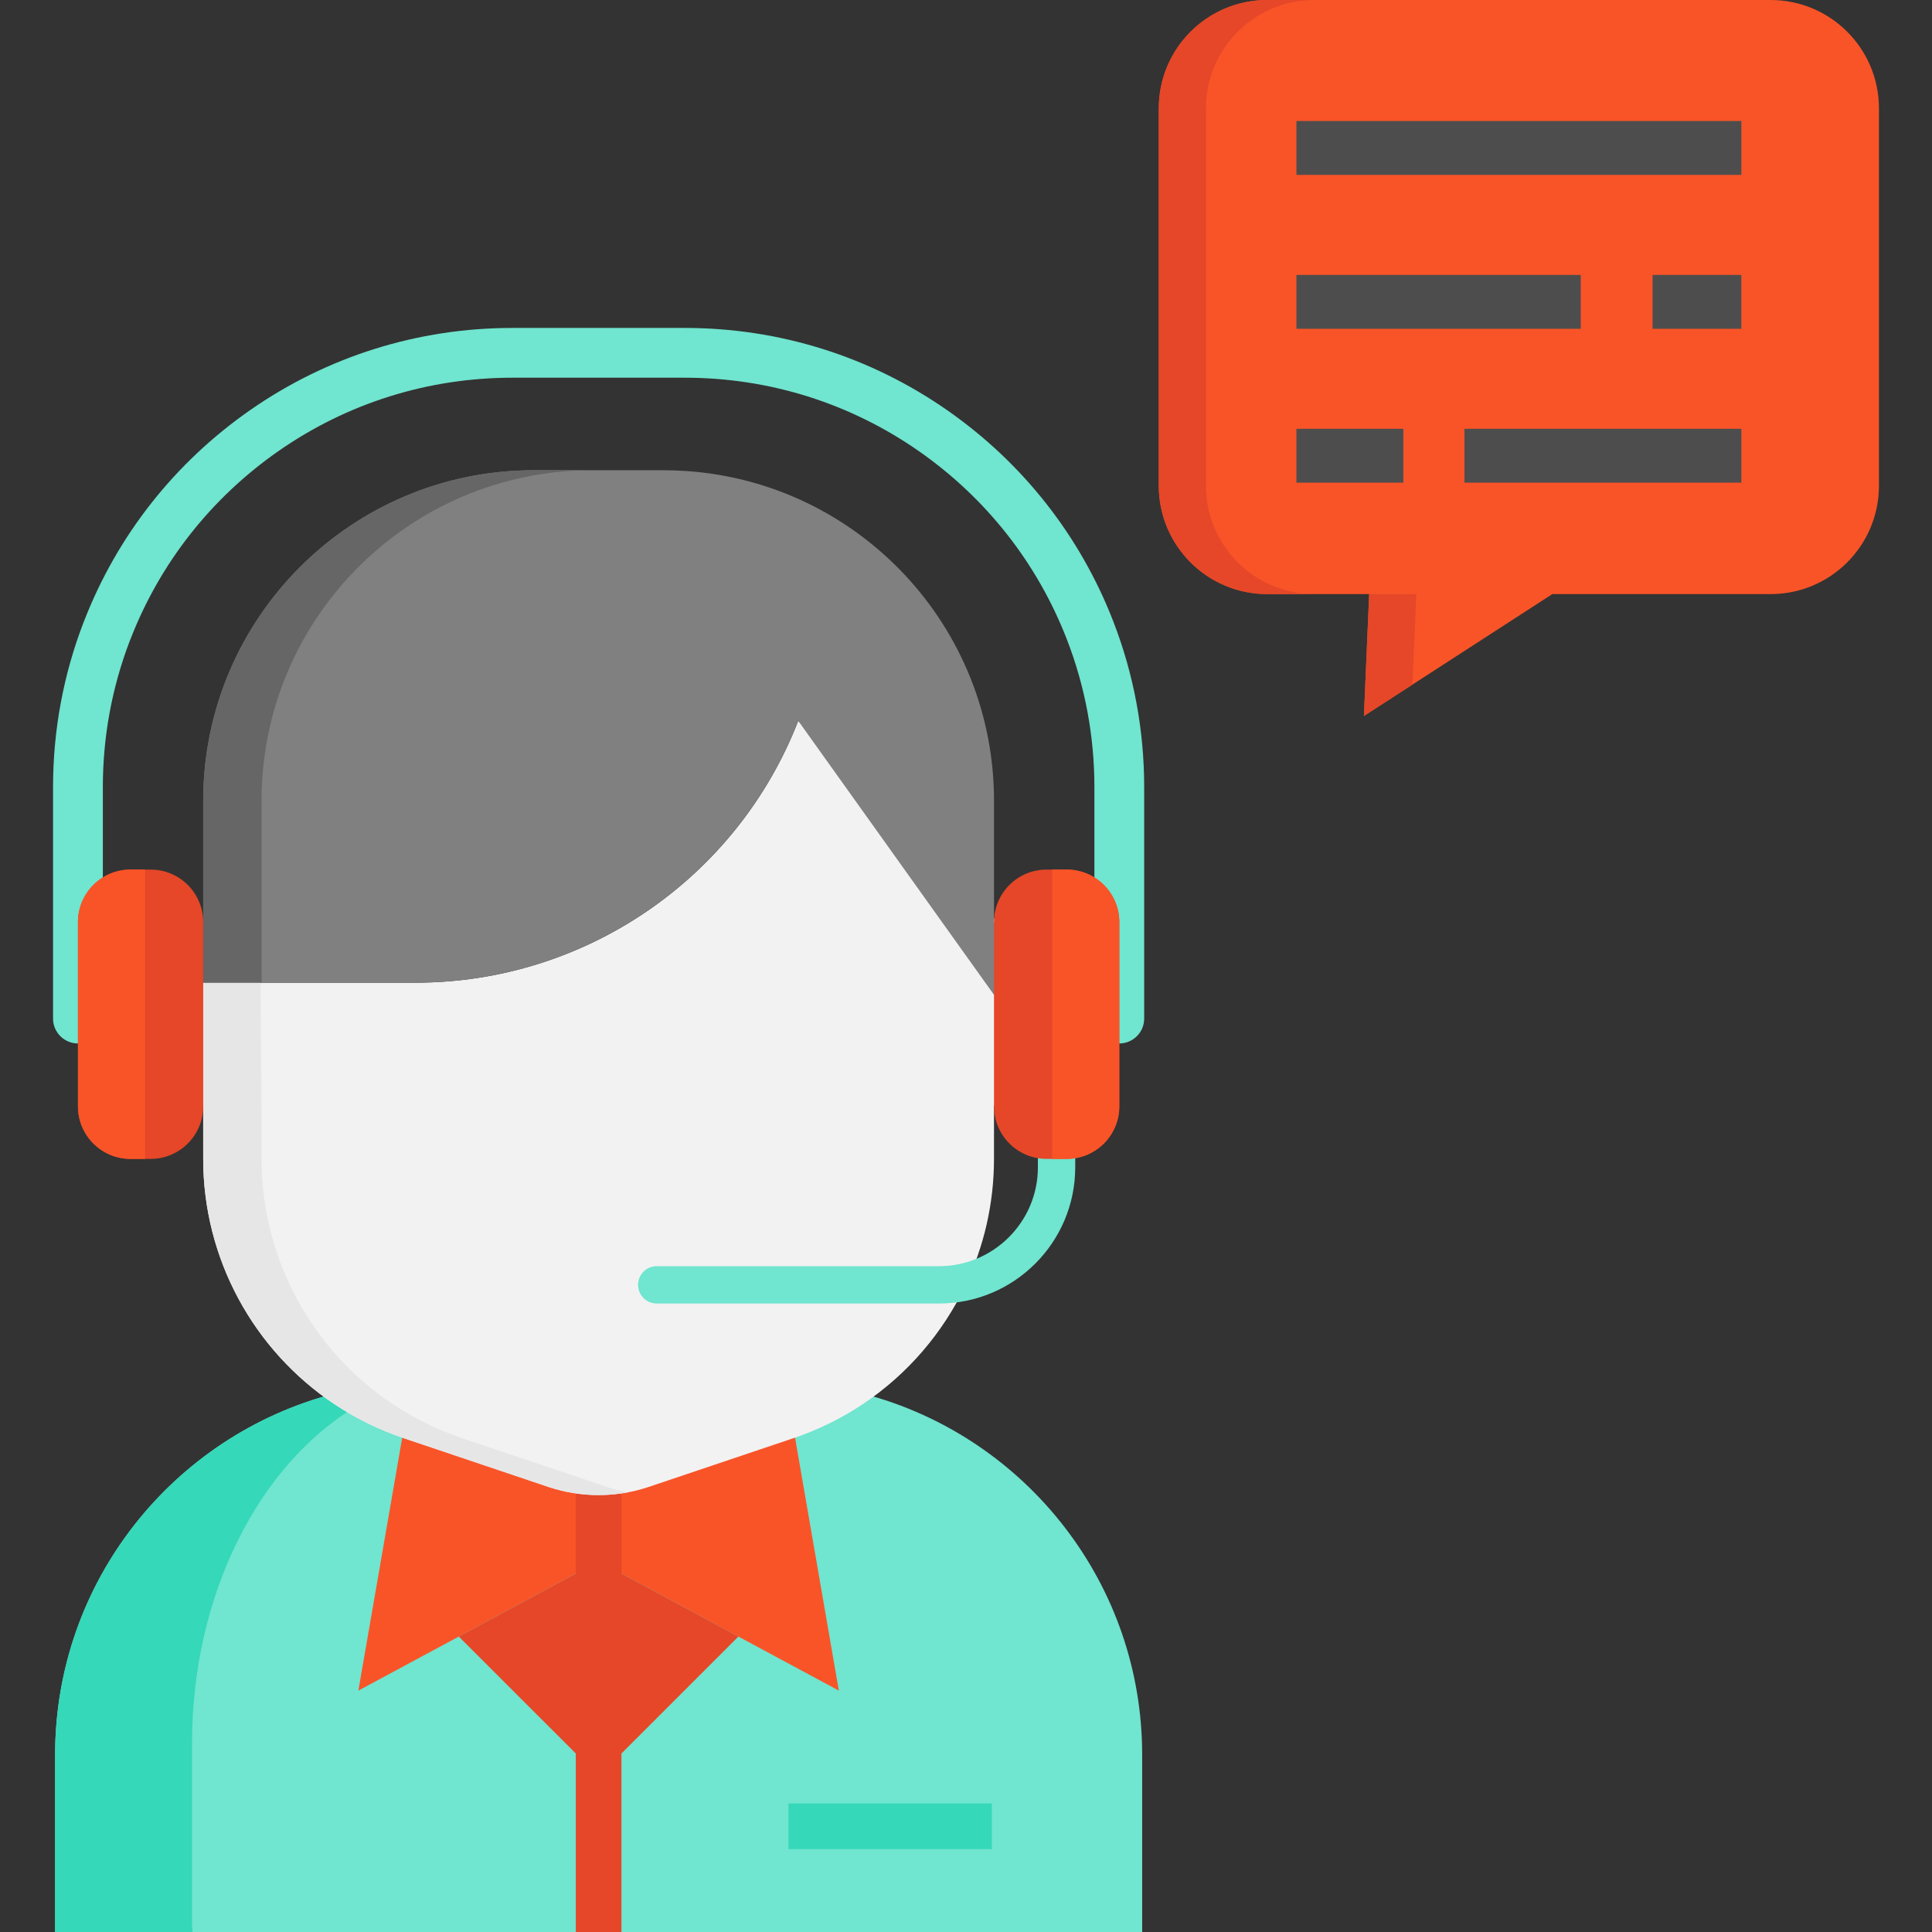 <?xml version="1.0" encoding="iso-8859-1"?>
<!-- Uploaded to: SVG Repo, www.svgrepo.com, Generator: SVG Repo Mixer Tools -->
<svg version="1.1" id="Layer_1" xmlns="http://www.w3.org/2000/svg" xmlns:xlink="http://www.w3.org/1999/xlink" 
	 viewBox="0 0 512 512" xml:space="preserve">
<rect x="0" y="0" width="512" height="512" fill="#333333" stroke="none"/>
<path style="fill:#F95428;" d="M497.941,28.723v100.006c0,15.861-12.862,28.711-28.723,28.711H411.38l-49.926,32.304l0.964-22.44
	l0.428-9.864h-27.033c-15.861,0-28.723-12.85-28.723-28.711V28.723C307.091,12.862,319.953,0,335.813,0h133.405
	C485.079,0,497.941,12.862,497.941,28.723z"/>
<g>
	<path style="fill:#E54728;" d="M319.584,128.729V28.723C319.584,12.862,332.446,0,348.307,0h-12.493
		c-15.861,0-28.723,12.862-28.723,28.723v100.006c0,15.861,12.862,28.711,28.723,28.711h12.493
		C332.446,157.44,319.584,144.589,319.584,128.729z"/>
	<polygon style="fill:#E54728;" points="374.911,167.303 375.34,157.44 362.846,157.44 362.418,167.303 361.454,189.744 
		374.305,181.429 	"/>
</g>
<g>
	<rect x="343.566" y="32.07" style="fill:#4D4D4D;" width="117.913" height="14.278"/>
	<rect x="388.102" y="113.63" style="fill:#4D4D4D;" width="73.377" height="14.278"/>
	<rect x="343.566" y="113.63" style="fill:#4D4D4D;" width="28.337" height="14.278"/>
	<rect x="437.944" y="72.854" style="fill:#4D4D4D;" width="23.528" height="14.278"/>
	<rect x="343.566" y="72.854" style="fill:#4D4D4D;" width="75.353" height="14.278"/>
</g>
<path style="fill:#70E5CF;" d="M302.688,465.073V512H14.604v-46.927c0-46.011,31.424-84.681,73.96-95.746
	c5.64,3.772,11.827,6.83,18.478,9.078h103.207c6.627-2.249,12.826-5.319,18.454-9.078c21.691,5.64,40.478,18.443,53.697,35.743
	C295.133,421.715,302.688,442.501,302.688,465.073z"/>
<path style="fill:#35D8B9;" d="M50.882,462.122c0-39.719,17.792-73.908,43.373-89.347c-1.951-1.074-3.853-2.219-5.691-3.448
	c-42.537,11.065-73.96,49.735-73.96,95.746V512h36.409c-0.083-1.059-0.131-2.13-0.131-3.213V462.122z"/>
<g>
	<path style="fill:#F95428;" d="M121.592,433.706l-26.619,14.316l12.073-69.622l38.296,12.898c4.322,1.452,8.796,2.166,13.305,2.166
		v20.297L121.592,433.706z"/>
	<path style="fill:#F95428;" d="M210.247,378.4l12.051,69.622l-26.619-14.316l-37.031-19.945v-20.297
		c4.475,0,8.983-0.715,13.282-2.166l38.296-12.898H210.247z"/>
</g>
<g>
	<polygon style="fill:#E54728;" points="195.679,433.706 158.646,470.739 121.592,433.706 158.646,413.761 	"/>
	<rect x="152.597" y="382.998" style="fill:#E54728;" width="12.089" height="129.002"/>
</g>
<path style="fill:#F2F2F2;" d="M255.932,340.5c-6.015,12.71-15.405,23.673-27.225,31.578c-5.629,3.76-11.831,6.829-18.462,9.071
	h-0.021l-38.296,12.898c-4.299,1.452-8.807,2.166-13.282,2.166c-4.508,0-8.983-0.715-13.305-2.166l-38.296-12.898
	c-6.652-2.243-12.842-5.3-18.483-9.071C67.243,357.84,53.85,333.65,53.85,307.119v-13.931l-11.754-32.766h68.028
	c44.871,0,85.158-27.554,101.42-69.391l71.897,72.612l-20.023,29.544v13.931C263.42,318.927,260.759,330.285,255.932,340.5z"/>
<path style="fill:#70E5CF;" d="M248.851,345.447H174.04c-2.733,0-4.947-2.215-4.947-4.947c0-2.733,2.215-4.947,4.947-4.947h74.811
	c14.447,0,26.201-11.754,26.201-26.201V291.92c0-2.733,2.215-4.947,4.947-4.947c2.733,0,4.947,2.215,4.947,4.947v17.431
	C284.949,329.255,268.755,345.447,248.851,345.447z"/>
<path style="fill:#808080;" d="M263.42,212.196v32.184l11.226,13.82l-11.226,5.442l-51.876-72.612
	c-16.262,41.837-56.548,69.391-101.42,69.391H53.851v-48.225c0-48.357,39.209-87.577,87.577-87.577h34.415
	c2.035,0,4.057,0.065,6.059,0.209C227.444,127.94,263.42,165.873,263.42,212.196z"/>
<path style="fill:#E6E6E6;" d="M160.81,394.046l-38.296-12.898c-6.652-2.243-12.842-5.3-18.483-9.071
	c-21.32-14.239-34.712-38.428-34.712-64.959v-13.931l-0.292-32.766H42.097l11.754,32.766v13.931
	c0,26.531,13.392,50.72,34.712,64.959c5.641,3.772,11.831,6.828,18.483,9.071l38.296,12.898c4.322,1.452,8.796,2.166,13.305,2.166
	c2.581,0,5.171-0.246,7.727-0.725C164.498,395.135,162.639,394.662,160.81,394.046z"/>
<path style="fill:#666666;" d="M156.896,124.619h-15.468c-48.368,0-87.577,39.219-87.577,87.577v48.225h15.468v-48.225
	C69.319,163.84,108.528,124.619,156.896,124.619z"/>
<rect x="208.972" y="477.935" style="fill:#35D8B9;" width="53.876" height="12.095"/>
<path style="fill:#70E5CF;" d="M296.626,276.526c-3.643,0-6.598-2.953-6.598-6.598v-61.284c0-13.512-2.451-26.689-7.284-39.168
	c-7.822-20.206-21.387-37.466-39.229-49.915c-18.247-12.732-39.701-19.462-62.043-19.462h-45.673
	c-22.342,0-43.797,6.732-62.044,19.467C55.911,132.019,42.35,149.28,34.54,169.482c-0.043,0.111-0.088,0.219-0.136,0.326
	c-4.744,12.393-7.15,25.458-7.15,38.835v61.284c0,3.643-2.954,6.598-6.598,6.598s-6.598-2.953-6.598-6.598v-61.284
	c0-15.129,2.746-29.904,8.162-43.918c0.045-0.117,0.094-0.232,0.145-0.346c8.781-22.512,23.932-41.742,43.836-55.633
	c20.474-14.286,44.539-21.84,69.596-21.84h45.673c25.054,0,49.12,7.551,69.594,21.836c20.001,13.957,35.211,33.311,43.984,55.97
	c5.423,14.003,8.174,28.785,8.174,43.932v61.284C303.222,273.573,300.269,276.526,296.626,276.526z"/>
<g>
	<path style="fill:#E54728;" d="M296.626,244.38v48.808c0,7.697-6.245,13.931-13.931,13.931h-5.344
		c-7.697,0-13.931-6.235-13.931-13.931V244.38c0-7.697,6.235-13.931,13.931-13.931h5.344
		C290.38,230.448,296.626,236.683,296.626,244.38z"/>
	<path style="fill:#E54728;" d="M53.851,260.421v32.766c0,7.697-6.235,13.931-13.92,13.931h-5.354
		c-7.697,0-13.92-6.235-13.92-13.931v-46.136v-2.672c0-7.697,6.223-13.931,13.92-13.931h5.354c7.685,0,13.92,6.235,13.92,13.931
		V260.421z"/>
</g>
<g>
	<path style="fill:#F95428;" d="M296.626,244.38v48.808c0,7.697-6.245,13.931-13.931,13.931h-3.848v-76.671h3.848
		C290.38,230.448,296.626,236.683,296.626,244.38z"/>
	<path style="fill:#F95428;" d="M20.657,244.38v48.808c0,7.697,6.245,13.931,13.931,13.931h3.848v-76.671h-3.848
		C26.901,230.448,20.657,236.683,20.657,244.38z"/>
</g>
</svg>
